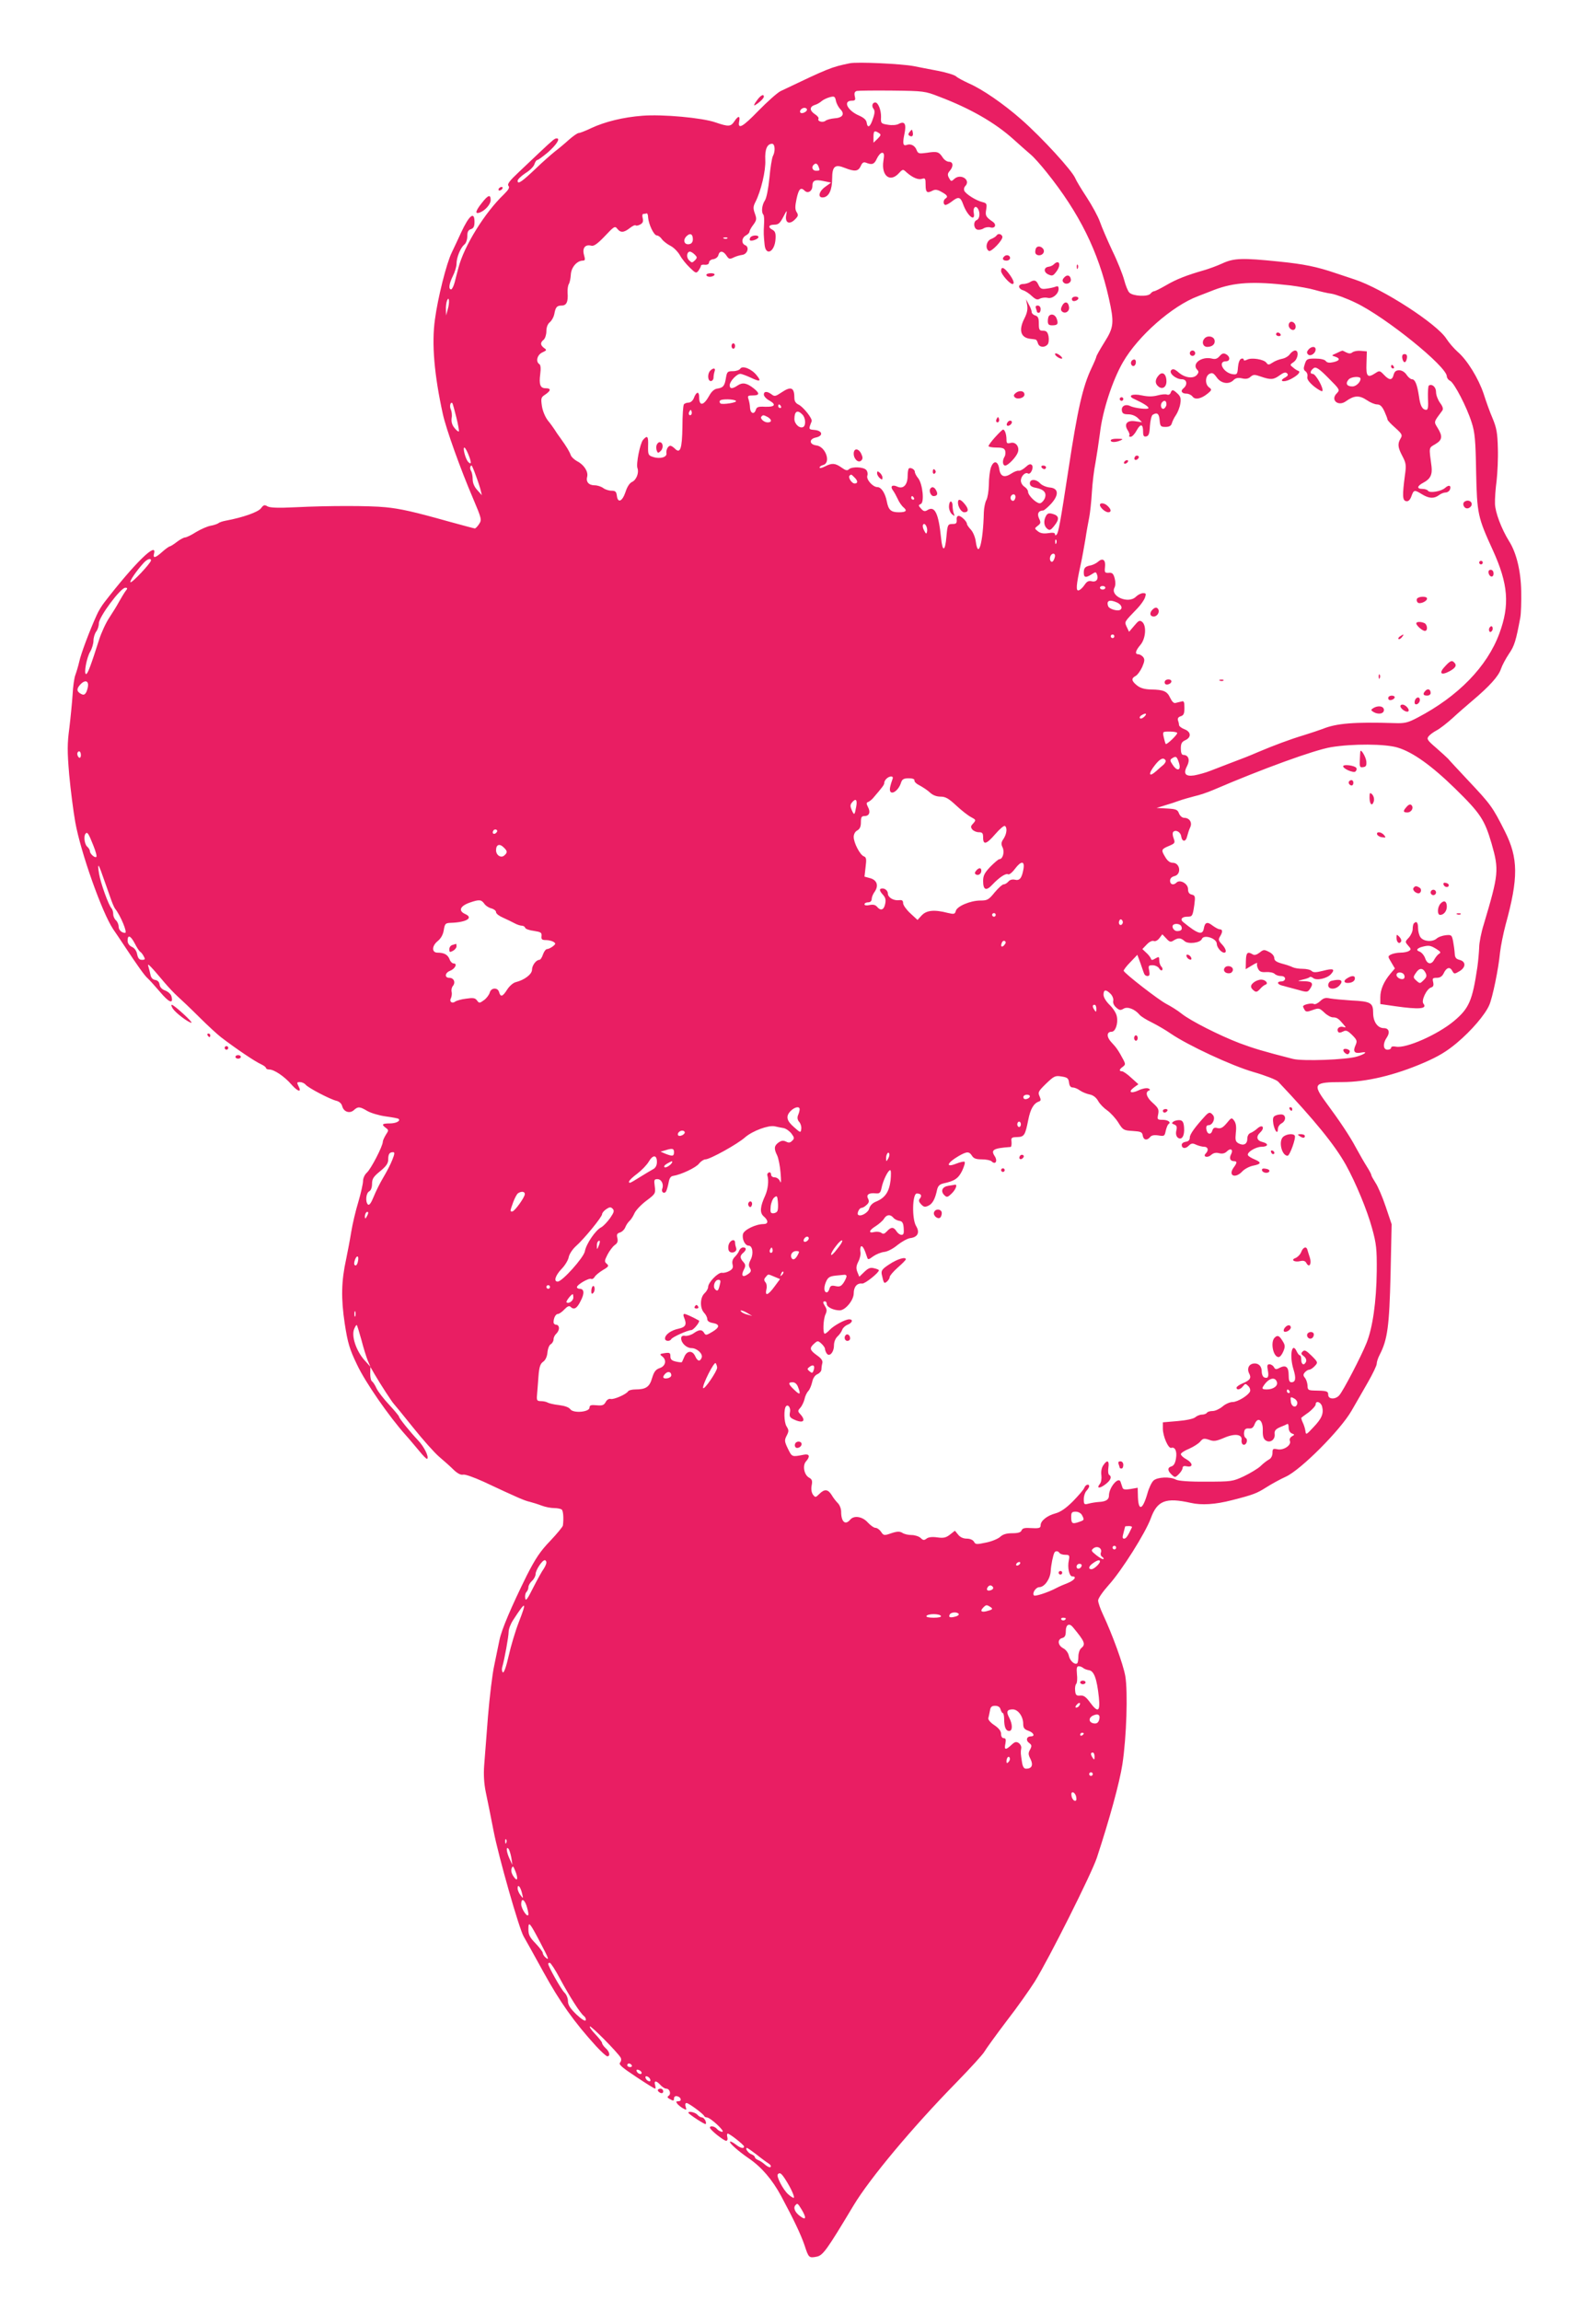 <?xml version="1.0" standalone="no"?>
<!DOCTYPE svg PUBLIC "-//W3C//DTD SVG 20010904//EN"
 "http://www.w3.org/TR/2001/REC-SVG-20010904/DTD/svg10.dtd">
<svg version="1.0" xmlns="http://www.w3.org/2000/svg"
 width="888pt" height="1280pt" viewBox="0 0 888 1280"
 preserveAspectRatio="xMidYMid meet">
<g transform="translate(0,1280) scale(0.1,-0.1)"
fill="#e91e63" stroke="none">
<path d="M4728 12448 c-102 -21 -115 -26 -385 -155 -18 -9 -73 -58 -124 -110
-88 -91 -116 -106 -106 -57 6 31 -6 31 -27 -1 -20 -30 -32 -31 -105 -6 -74 26
-296 46 -407 37 -106 -8 -208 -33 -285 -69 -31 -15 -62 -27 -69 -27 -7 0 -31
-17 -54 -37 -23 -21 -59 -51 -80 -67 -21 -17 -68 -58 -104 -93 -78 -74 -102
-91 -102 -69 0 8 20 27 44 43 25 15 47 38 50 51 4 12 11 22 16 22 5 0 30 19
57 41 49 43 72 79 51 79 -12 0 -17 -4 -99 -81 -25 -24 -76 -72 -113 -107 -50
-47 -65 -66 -57 -76 8 -9 1 -21 -25 -47 -107 -102 -222 -288 -253 -408 -6 -23
-16 -59 -21 -81 -6 -22 -15 -40 -20 -40 -16 0 -11 33 10 75 11 22 20 52 20 67
0 36 22 89 43 107 10 7 17 28 17 47 0 24 5 34 20 39 15 5 20 15 20 41 0 61
-30 36 -75 -61 -15 -33 -38 -82 -51 -109 -30 -61 -78 -253 -94 -373 -19 -135
-4 -308 44 -527 18 -82 98 -306 168 -469 48 -113 49 -119 34 -142 -9 -14 -20
-25 -24 -25 -4 0 -70 18 -147 39 -192 54 -268 71 -350 79 -89 9 -319 9 -499 0
-99 -5 -144 -3 -158 5 -16 10 -22 8 -36 -11 -16 -21 -100 -51 -197 -69 -16 -3
-35 -9 -40 -14 -6 -4 -25 -11 -43 -14 -18 -3 -54 -19 -81 -35 -26 -17 -54 -30
-61 -30 -7 0 -28 -11 -46 -25 -18 -14 -36 -25 -40 -25 -3 0 -22 -13 -41 -30
-39 -35 -53 -38 -46 -10 19 71 -108 -53 -277 -272 -14 -18 -33 -49 -42 -70
-40 -88 -88 -216 -97 -259 -6 -26 -16 -59 -22 -75 -6 -16 -13 -65 -15 -108 -3
-44 -11 -127 -18 -185 -12 -90 -12 -129 -1 -261 8 -85 23 -204 34 -265 30
-167 149 -503 211 -595 10 -14 38 -56 64 -95 70 -106 112 -165 128 -178 8 -7
38 -40 68 -75 51 -61 76 -70 64 -25 -3 12 -19 26 -34 32 -18 6 -30 18 -32 33
-2 15 -11 24 -24 26 -14 2 -24 12 -27 30 -3 15 -9 36 -12 47 -7 21 12 2 90
-91 22 -26 55 -61 74 -78 19 -17 74 -69 121 -116 47 -47 101 -96 119 -110 85
-65 190 -136 224 -151 15 -7 27 -16 27 -21 0 -4 8 -8 18 -8 27 0 84 -38 123
-83 37 -42 60 -47 39 -8 -9 18 -8 21 8 21 11 0 25 -6 32 -14 14 -18 135 -81
171 -90 17 -4 29 -15 33 -30 8 -32 42 -43 65 -22 23 21 33 20 75 -5 19 -11 65
-25 102 -30 37 -5 70 -11 72 -14 12 -11 -14 -25 -49 -25 -43 0 -48 -6 -22 -25
16 -12 16 -14 0 -38 -9 -15 -17 -32 -17 -39 0 -24 -66 -152 -89 -172 -12 -11
-21 -31 -21 -46 0 -15 -12 -68 -26 -116 -15 -49 -33 -125 -40 -169 -7 -44 -20
-111 -28 -150 -27 -123 -29 -218 -8 -358 17 -110 27 -143 69 -230 45 -96 177
-287 272 -393 20 -22 53 -62 75 -88 21 -26 40 -45 43 -42 11 11 -18 69 -52
104 -45 48 -105 122 -105 131 0 3 -24 33 -54 65 -30 32 -62 73 -71 92 -8 18
-20 36 -25 39 -6 3 -10 23 -10 43 l1 37 23 -40 c35 -60 100 -159 107 -165 3
-3 51 -61 106 -130 55 -69 121 -143 147 -165 26 -22 62 -54 80 -72 22 -21 40
-30 53 -27 10 3 60 -15 113 -39 192 -90 229 -106 257 -112 15 -4 45 -13 66
-21 20 -8 52 -14 70 -14 17 0 37 -4 42 -8 9 -6 12 -49 7 -89 -1 -7 -33 -46
-71 -86 -55 -57 -82 -98 -130 -192 -87 -176 -140 -301 -152 -359 -6 -28 -19
-91 -29 -141 -11 -49 -26 -178 -35 -285 -8 -107 -18 -229 -21 -271 -4 -51 -1
-101 9 -150 9 -41 28 -137 43 -214 27 -141 143 -548 168 -589 7 -11 56 -100
109 -196 93 -169 171 -279 294 -414 29 -31 56 -56 62 -56 18 0 13 26 -9 45
-11 10 -20 23 -20 29 0 5 -17 27 -37 48 -20 21 -34 40 -31 44 6 6 155 -145
171 -173 5 -8 4 -20 -3 -28 -9 -10 9 -26 89 -79 54 -36 102 -66 106 -66 3 0 3
9 0 20 -8 26 7 26 30 0 10 -11 24 -20 32 -20 19 0 29 -30 13 -40 -9 -6 -7 -11
9 -19 17 -10 21 -9 21 4 0 10 7 15 17 13 22 -4 29 -28 8 -28 -15 0 -15 -3 -5
-16 8 -8 22 -20 33 -25 16 -9 18 -8 12 10 -4 13 -2 21 5 21 12 0 93 -60 98
-72 2 -5 9 -8 15 -8 20 -1 104 -79 86 -80 -9 0 -22 7 -29 15 -13 16 -40 21
-40 8 0 -12 77 -73 90 -73 7 0 10 8 7 20 -3 11 -2 20 2 20 11 0 91 -63 91 -72
0 -14 -21 -9 -47 12 -15 11 -28 18 -31 15 -7 -6 45 -52 103 -92 71 -48 132
-119 181 -210 73 -136 109 -213 130 -273 23 -71 25 -73 67 -65 36 7 56 35 206
285 90 150 329 436 571 683 80 82 151 160 158 174 8 14 62 89 121 167 60 77
130 177 158 221 79 127 317 602 346 690 70 213 127 420 142 520 23 151 31 403
16 491 -12 66 -71 229 -125 344 -14 30 -26 64 -26 76 0 12 26 49 58 85 72 79
206 292 235 372 36 99 83 117 222 86 61 -14 137 -9 230 15 118 30 138 38 190
71 28 18 77 45 110 60 84 39 302 258 364 365 24 41 65 113 92 160 27 47 49 93
49 103 0 10 7 32 16 49 44 85 54 158 61 447 l6 280 -33 98 c-18 54 -44 114
-57 133 -12 19 -23 38 -23 43 0 4 -11 25 -25 47 -14 22 -41 69 -60 104 -35 66
-90 148 -169 255 -74 101 -66 111 92 111 134 0 293 38 455 108 81 35 127 63
183 110 81 68 157 157 180 210 18 40 52 204 60 292 4 36 18 106 31 155 72 261
71 371 -4 520 -69 137 -78 149 -206 285 -54 58 -104 111 -110 119 -7 7 -37 35
-67 61 -49 42 -53 49 -41 64 8 10 28 24 45 33 17 9 56 39 87 67 30 28 82 73
115 101 90 76 142 133 155 173 7 21 27 58 45 85 30 43 39 73 63 202 4 22 6 87
5 145 -2 114 -27 216 -68 280 -42 68 -77 160 -78 208 -1 26 3 83 9 127 5 44 9
126 7 182 -2 83 -7 112 -29 165 -15 34 -37 96 -50 137 -28 84 -91 188 -145
234 -20 18 -48 50 -62 72 -52 83 -355 279 -510 330 -29 10 -78 26 -108 36
-103 35 -175 50 -315 64 -203 21 -250 19 -313 -10 -30 -14 -77 -31 -105 -39
-94 -27 -151 -49 -209 -83 -31 -18 -61 -33 -66 -33 -5 0 -15 -6 -21 -14 -15
-18 -97 -14 -117 6 -8 7 -21 39 -29 70 -8 30 -37 104 -66 163 -28 60 -59 132
-69 161 -10 29 -44 91 -74 137 -31 47 -59 94 -63 105 -17 42 -183 224 -300
327 -99 87 -216 168 -292 201 -30 14 -63 31 -71 39 -9 8 -54 22 -101 31 -46 9
-106 20 -134 26 -67 13 -315 25 -357 16z m498 -186 c174 -66 311 -145 414
-238 36 -33 79 -70 95 -84 17 -14 56 -58 88 -98 183 -228 288 -441 346 -699
31 -138 29 -163 -24 -247 -25 -40 -45 -76 -45 -80 0 -4 -12 -33 -27 -64 -49
-104 -77 -227 -128 -562 -45 -295 -56 -355 -66 -364 -6 -6 -9 -6 -9 2 0 8 -12
10 -37 6 -27 -4 -44 -1 -58 10 -20 16 -20 16 -1 31 17 13 18 18 7 41 -12 27
-3 43 23 44 5 0 24 16 43 36 46 50 44 88 -7 92 -19 2 -43 12 -53 23 -23 25
-57 25 -57 0 0 -13 10 -21 34 -25 46 -9 62 -29 48 -61 -7 -14 -19 -25 -27 -25
-20 0 -65 44 -65 64 0 9 -9 21 -20 28 -11 7 -20 22 -20 34 0 24 24 49 39 40
15 -10 35 34 22 47 -8 8 -18 4 -35 -12 -13 -12 -30 -21 -37 -20 -8 2 -26 -5
-41 -15 -39 -26 -62 -18 -68 24 -7 47 -32 51 -47 8 -6 -18 -11 -61 -11 -95 -1
-35 -7 -73 -14 -85 -7 -13 -13 -43 -14 -68 -4 -170 -31 -265 -45 -162 -3 23
-15 52 -27 65 -12 13 -22 27 -22 32 0 14 -32 45 -46 45 -8 0 -13 -9 -11 -22 1
-18 -3 -23 -20 -23 -30 0 -31 -3 -37 -69 -7 -85 -22 -90 -30 -9 -14 138 -35
181 -76 155 -14 -9 -22 -7 -35 8 -16 17 -16 20 -2 26 21 8 11 110 -14 143 -11
13 -19 29 -19 36 0 14 -25 27 -34 18 -3 -4 -6 -22 -6 -41 0 -49 -24 -74 -56
-60 -29 14 -43 3 -26 -20 7 -9 19 -31 27 -48 7 -17 21 -36 29 -44 26 -21 19
-30 -23 -30 -44 0 -58 13 -67 61 -9 46 -31 79 -52 79 -26 0 -64 43 -56 64 3 9
1 23 -6 31 -15 18 -81 20 -97 4 -9 -9 -19 -6 -41 10 -36 25 -53 26 -92 6 -17
-9 -30 -11 -30 -6 0 5 9 11 20 14 45 12 14 103 -38 109 -40 5 -42 36 -2 44 42
9 37 38 -8 42 -34 3 -34 3 -16 48 6 14 -46 80 -73 93 -15 7 -23 19 -23 35 0
61 -18 69 -73 32 -31 -21 -38 -23 -54 -10 -24 18 -43 18 -43 -1 0 -9 13 -24
30 -33 41 -23 32 -37 -23 -35 -38 2 -47 -1 -52 -18 -9 -27 -30 -19 -32 12 0
13 -4 34 -8 47 -7 20 -4 22 24 22 38 0 39 12 5 39 -38 30 -62 35 -89 17 -31
-21 -45 -20 -45 1 0 21 39 63 59 63 8 0 34 -10 58 -21 52 -25 61 -21 33 13
-27 35 -79 56 -91 37 -5 -8 -23 -14 -41 -14 -30 0 -33 -3 -39 -38 -7 -44 -15
-54 -48 -59 -16 -2 -32 -16 -44 -38 -32 -58 -57 -62 -57 -9 0 34 -16 31 -30
-7 -6 -14 -18 -24 -29 -24 -11 0 -23 -5 -26 -10 -4 -6 -8 -62 -8 -125 -2 -123
-12 -151 -42 -121 -9 9 -20 16 -25 16 -13 0 -25 -23 -22 -42 4 -22 -37 -33
-75 -20 -26 8 -28 13 -27 61 2 55 -4 61 -28 34 -17 -20 -40 -136 -31 -158 9
-25 -6 -65 -30 -76 -14 -6 -28 -28 -37 -57 -18 -53 -43 -63 -48 -19 -3 22 -8
27 -30 27 -15 0 -36 7 -46 15 -11 8 -32 15 -47 15 -33 0 -50 19 -42 48 7 28
-18 67 -56 86 -16 9 -31 23 -35 33 -8 22 -23 47 -56 93 -14 19 -30 42 -35 51
-6 9 -22 32 -37 50 -15 20 -29 53 -33 81 -6 42 -5 48 19 63 32 22 33 35 2 35
-30 0 -38 20 -30 80 4 30 2 50 -5 54 -22 14 -12 52 16 65 26 12 26 14 10 25
-21 16 -22 30 -2 46 8 7 15 28 15 47 0 22 7 41 20 51 11 10 21 29 24 44 7 39
14 48 41 48 27 0 37 21 33 72 -1 19 2 40 7 48 5 8 10 32 11 52 2 40 33 77 66
78 14 0 15 5 7 33 -10 37 7 59 41 50 14 -4 35 11 75 53 51 54 56 58 69 42 18
-24 37 -23 70 3 15 12 30 19 33 15 3 -3 14 -1 25 5 15 8 18 17 14 35 -4 14 -2
24 4 24 5 0 13 1 18 3 4 1 8 -9 8 -23 3 -38 32 -100 49 -100 7 0 20 -9 28 -21
8 -11 30 -28 48 -37 18 -9 41 -33 52 -52 10 -19 35 -50 55 -69 33 -32 36 -33
49 -16 7 11 13 22 13 27 0 4 10 7 22 5 14 -1 23 4 23 13 0 8 11 17 24 18 13 2
26 12 28 23 7 26 27 24 45 -3 13 -20 18 -21 39 -11 13 7 35 13 49 15 29 4 41
44 16 54 -22 9 -20 41 4 54 11 6 20 15 20 21 0 5 9 23 21 38 19 26 20 33 9 63
-10 28 -10 39 3 64 31 61 58 174 55 233 -3 60 10 91 38 91 16 0 19 -42 4 -69
-5 -10 -14 -64 -19 -120 -6 -61 -16 -112 -25 -126 -17 -25 -21 -66 -9 -79 4
-3 6 -28 4 -54 -3 -51 -2 -59 3 -112 6 -68 57 -42 61 31 2 30 -2 42 -16 50
-28 14 -23 29 9 29 23 0 32 8 50 43 21 40 22 41 16 9 -7 -42 18 -54 49 -23 18
18 20 24 10 40 -10 15 -10 32 -1 75 12 55 23 67 45 45 18 -18 43 -2 43 26 0
32 15 38 65 27 l39 -8 -32 -23 c-38 -27 -44 -64 -10 -59 30 4 48 42 48 104 0
69 16 82 70 60 56 -22 75 -20 89 10 8 19 16 24 29 19 34 -14 47 -9 61 23 8 17
21 32 29 32 11 0 13 -10 7 -46 -12 -81 36 -121 85 -69 23 25 24 25 44 6 33
-29 65 -43 86 -36 18 6 20 2 20 -34 0 -42 8 -48 40 -31 14 7 27 5 49 -8 33
-18 37 -27 21 -37 -13 -8 -13 -35 1 -35 6 0 22 9 36 20 36 28 47 25 62 -17 23
-64 69 -101 59 -48 -6 29 10 45 23 24 14 -22 10 -56 -6 -63 -20 -7 -19 -45 1
-53 9 -3 25 -1 36 6 11 7 28 9 38 6 26 -8 37 15 14 31 -39 27 -43 34 -37 68 5
32 3 36 -22 42 -36 9 -92 45 -100 63 -3 8 -1 19 5 25 34 34 -24 73 -60 41 -17
-16 -19 -15 -30 5 -9 17 -8 25 4 39 22 25 20 51 -4 51 -11 0 -27 11 -35 24
-21 32 -31 35 -88 26 -44 -6 -49 -5 -57 15 -9 25 -33 37 -54 29 -22 -8 -25 7
-14 60 12 56 2 74 -31 57 -12 -7 -37 -9 -61 -5 -38 6 -40 8 -38 43 1 38 -16
81 -32 81 -16 0 -22 -20 -10 -35 8 -10 8 -24 -3 -55 -15 -47 -30 -56 -35 -22
-2 15 -16 27 -40 38 -67 28 -95 84 -41 84 17 0 20 4 15 24 -4 18 -1 26 11 30
10 2 99 3 198 2 175 -2 182 -3 261 -34z m-552 -68 c28 -27 16 -49 -29 -52 -22
-2 -45 -8 -52 -14 -15 -12 -47 -3 -39 11 3 5 -5 16 -19 25 -31 20 -32 42 -2
52 12 3 29 13 38 21 9 8 30 18 45 22 26 7 30 5 35 -20 3 -15 14 -35 23 -45z
m-184 -4 c0 -12 -28 -25 -36 -17 -9 9 6 27 22 27 8 0 14 -5 14 -10z m400 -130
c13 -8 12 -13 -7 -32 l-23 -22 0 32 c0 34 5 38 30 22z m-336 -186 c9 -23 8
-24 -14 -24 -19 0 -27 20 -13 33 11 11 20 8 27 -9z m-699 -405 c0 -15 -7 -25
-19 -27 -27 -6 -38 19 -19 41 21 23 38 17 38 -14z m192 5 c-3 -3 -12 -4 -19
-1 -8 3 -5 6 6 6 11 1 17 -2 13 -5z m-182 -90 c15 -15 15 -18 1 -33 -15 -14
-17 -14 -32 1 -17 16 -13 48 5 48 5 0 17 -7 26 -16z m3315 -172 c47 -6 108
-17 135 -25 28 -8 69 -18 93 -21 24 -4 85 -26 136 -51 165 -79 506 -354 506
-409 0 -8 8 -20 19 -25 23 -13 92 -145 119 -231 18 -55 22 -98 25 -275 5 -235
9 -252 93 -436 86 -189 95 -305 36 -464 -68 -184 -229 -349 -454 -467 -55 -29
-72 -33 -128 -31 -225 7 -324 -1 -400 -32 -19 -7 -66 -23 -105 -35 -77 -23
-170 -58 -255 -94 -51 -22 -76 -32 -177 -70 -21 -8 -60 -23 -88 -34 -27 -11
-69 -22 -91 -26 -50 -7 -62 10 -38 55 16 32 6 59 -22 59 -9 0 -14 12 -14 35 0
28 5 38 25 47 35 16 32 47 -5 61 -16 6 -30 17 -30 23 0 7 -3 19 -6 27 -3 10 2
18 15 22 17 5 21 15 21 47 0 34 -3 40 -17 35 -10 -2 -25 -6 -33 -8 -9 -3 -20
9 -29 28 -17 37 -36 46 -106 47 -35 1 -59 7 -78 22 -32 25 -34 40 -9 53 10 5
27 28 37 50 14 33 15 43 5 56 -7 8 -19 15 -26 15 -21 0 -17 19 11 52 30 35 35
107 10 128 -14 11 -20 8 -44 -21 l-29 -34 -13 27 c-13 30 -17 24 60 104 17 18
35 43 41 58 8 23 7 26 -10 26 -11 0 -29 -9 -40 -20 -42 -42 -145 3 -119 51 6
12 6 32 1 51 -7 27 -14 33 -33 31 -22 -1 -24 2 -21 32 5 39 -12 53 -37 31 -10
-9 -28 -18 -40 -21 -33 -6 -41 -14 -41 -41 0 -28 11 -30 44 -9 21 14 24 14 29
0 11 -26 -3 -45 -28 -39 -18 4 -27 0 -40 -19 -9 -14 -23 -28 -32 -31 -18 -7
-16 26 10 144 8 36 19 99 26 140 6 41 16 95 21 120 5 25 12 88 15 140 3 52 12
127 20 165 7 39 18 113 25 165 14 124 70 295 128 395 84 146 274 313 417 367
28 11 68 26 90 35 113 43 218 49 425 25z m-4689 -134 l-9 -33 -1 32 c-1 17 2
40 6 50 12 30 16 -9 4 -49z m1604 -509 c6 -9 -73 -21 -86 -14 -5 4 -7 11 -3
16 6 11 83 9 89 -2z m-1556 -91 c10 -40 16 -75 14 -78 -3 -3 -14 6 -25 20 -13
16 -18 34 -15 55 3 16 0 38 -5 48 -8 16 -2 44 9 34 2 -3 12 -38 22 -79z m1806
62 c3 -5 1 -10 -4 -10 -6 0 -11 5 -11 10 0 6 2 10 4 10 3 0 8 -4 11 -10z
m-499 -47 c-10 -10 -19 5 -10 18 6 11 8 11 12 0 2 -7 1 -15 -2 -18z m618 1
c18 -17 21 -59 6 -69 -19 -12 -50 15 -50 44 0 43 17 53 44 25z m-193 -14 c24
-14 25 -30 0 -30 -21 0 -45 23 -34 33 8 9 11 9 34 -3z m-1666 -206 c19 -46 19
-63 0 -44 -15 16 -32 80 -21 80 3 0 13 -16 21 -36z m43 -121 c12 -32 24 -69
27 -83 l6 -25 -25 28 c-17 18 -26 40 -26 60 0 18 -4 39 -9 47 -8 12 -6 30 3
30 2 0 13 -26 24 -57z m2106 -9 c20 -19 20 -34 1 -34 -16 0 -38 34 -28 44 9 8
9 8 27 -10z m896 -108 c0 -8 -4 -17 -9 -21 -12 -7 -24 12 -16 25 9 15 25 12
25 -4z m-565 -6 c3 -5 1 -10 -4 -10 -6 0 -11 5 -11 10 0 6 2 10 4 10 3 0 8 -4
11 -10z m73 -188 c-3 -14 -6 -14 -16 6 -7 12 -10 27 -6 33 9 15 27 -16 22 -39z
m719 -64 c-3 -8 -6 -5 -6 6 -1 11 2 17 5 13 3 -3 4 -12 1 -19z m-7 -70 c0 -7
-4 -19 -9 -27 -11 -17 -25 3 -17 24 7 18 26 20 26 3z m-5030 -26 c0 -14 -107
-128 -114 -121 -6 6 33 63 73 107 20 22 41 29 41 14z m5310 -152 c0 -5 -7 -10
-15 -10 -8 0 -15 5 -15 10 0 6 7 10 15 10 8 0 15 -4 15 -10z m-5454 -22 c-9
-13 -24 -39 -35 -58 -10 -19 -34 -58 -52 -85 -19 -28 -45 -84 -58 -125 -45
-141 -63 -190 -72 -190 -14 0 3 92 23 125 10 17 18 44 18 61 0 16 7 39 15 50
8 10 15 31 15 46 0 36 121 198 147 198 14 0 14 -3 -1 -22z m5519 -60 c24 -11
33 -32 17 -41 -14 -9 -61 5 -66 20 -12 31 7 40 49 21z m-15 -188 c0 -5 -4 -10
-10 -10 -5 0 -10 5 -10 10 0 6 5 10 10 10 6 0 10 -4 10 -10z m-5710 -271 c0
-11 -5 -29 -10 -40 -9 -15 -15 -17 -30 -9 -24 13 -25 28 -3 52 22 24 43 23 43
-3z m5877 -176 c-9 -9 -20 -13 -24 -9 -4 4 -1 11 7 16 25 16 35 11 17 -7z
m183 -91 c0 -11 -59 -67 -64 -61 -2 2 -7 19 -11 37 -7 32 -7 32 34 32 23 0 41
-4 41 -8z m1226 -81 c84 -25 189 -100 320 -228 141 -138 164 -173 203 -306 42
-147 40 -169 -43 -448 -15 -47 -26 -105 -26 -130 -1 -24 -5 -73 -10 -109 -28
-188 -46 -230 -131 -301 -90 -75 -266 -153 -322 -142 -16 3 -27 1 -27 -6 0 -6
-9 -11 -20 -11 -25 0 -27 35 -4 68 19 28 12 52 -16 52 -35 0 -60 35 -60 85 0
56 -13 64 -122 69 -46 3 -98 8 -116 11 -27 6 -38 3 -57 -15 -13 -12 -28 -19
-34 -16 -12 8 -61 -3 -61 -13 0 -3 4 -12 9 -20 7 -11 15 -11 45 0 34 12 37 11
64 -14 15 -15 37 -27 48 -27 22 0 32 -7 57 -37 18 -21 18 -21 -1 -16 -21 5
-37 -11 -27 -27 4 -7 13 -6 27 1 17 9 25 6 51 -19 28 -28 29 -34 19 -57 -16
-35 -6 -48 31 -41 40 8 24 -8 -23 -22 -58 -18 -302 -27 -357 -13 -164 42 -217
58 -295 87 -115 44 -274 125 -323 164 -22 18 -61 42 -86 55 -44 23 -231 168
-237 184 -1 4 15 26 37 48 l39 41 17 -46 c9 -26 18 -53 21 -59 2 -7 10 -13 18
-13 12 0 14 7 10 30 -6 27 -4 30 19 30 14 0 30 -8 36 -17 5 -10 13 -14 17 -10
4 4 2 13 -4 19 -7 7 -12 22 -12 35 0 21 -2 22 -21 11 -18 -11 -23 -11 -26 0
-3 7 -14 22 -26 32 l-21 20 24 25 c14 15 30 23 39 20 9 -4 22 3 32 16 l16 21
22 -23 c18 -20 25 -22 41 -11 26 16 40 15 61 -4 20 -18 87 -10 96 12 10 27 83
4 83 -27 0 -19 25 -49 41 -49 16 0 10 23 -13 47 -19 20 -20 27 -10 43 16 26
15 40 -2 40 -7 0 -25 10 -40 21 -29 23 -42 18 -48 -16 -7 -40 -33 -32 -116 36
-17 14 -6 29 23 29 29 0 31 3 40 66 6 46 5 52 -14 57 -15 3 -21 13 -21 31 0
30 -45 55 -64 36 -17 -17 -36 -11 -36 10 0 13 9 22 25 26 40 10 31 74 -10 74
-16 0 -30 11 -43 34 -23 38 -21 42 25 61 30 13 32 16 23 41 -6 15 -7 31 -2 36
14 14 41 -1 44 -25 5 -32 26 -32 33 0 4 15 11 38 17 50 13 27 -4 53 -33 53
-11 0 -23 10 -29 24 -8 22 -16 25 -67 28 l-58 3 45 14 c25 7 61 19 80 26 19 7
58 18 85 25 28 6 75 22 105 35 272 117 561 222 655 238 121 20 301 19 371 -2z
m-7326 -42 c0 -11 -4 -17 -10 -14 -5 3 -10 13 -10 21 0 8 5 14 10 14 6 0 10
-9 10 -21z m6108 -38 c17 -47 -7 -57 -34 -15 -15 22 -15 27 -3 35 22 14 26 11
37 -20z m-73 9 c3 -5 -2 -16 -12 -25 -10 -8 -28 -24 -40 -35 -43 -38 -46 -15
-5 36 27 34 46 42 57 24z m-1520 -107 c-4 -10 -10 -30 -13 -45 -8 -51 46 -25
62 30 6 17 15 22 42 22 21 0 33 -4 32 -12 -2 -7 12 -20 31 -29 18 -10 44 -27
56 -39 15 -14 36 -22 58 -22 28 0 45 -10 88 -50 29 -27 66 -56 82 -64 28 -15
28 -16 12 -35 -15 -15 -15 -21 -5 -34 7 -8 23 -15 36 -15 20 0 24 -5 24 -30 0
-43 19 -37 68 20 24 28 48 48 53 45 14 -9 11 -43 -7 -71 -14 -20 -15 -30 -5
-50 11 -26 0 -64 -19 -64 -5 0 -27 -19 -50 -42 -32 -34 -40 -49 -40 -79 0 -51
17 -58 52 -20 38 40 74 64 87 57 5 -4 22 9 37 29 36 48 57 47 48 -2 -9 -49
-21 -64 -48 -57 -14 3 -28 -1 -35 -10 -8 -9 -19 -16 -27 -16 -7 0 -29 -20 -50
-45 -33 -41 -41 -45 -79 -45 -56 0 -131 -32 -137 -58 -5 -18 -10 -19 -44 -11
-77 20 -120 15 -147 -15 l-22 -24 -39 36 c-22 20 -40 45 -41 56 0 16 -6 20
-22 18 -31 -4 -63 15 -63 37 0 20 -25 35 -42 25 -5 -4 0 -16 12 -29 17 -18 20
-30 15 -54 -7 -34 -25 -40 -45 -16 -9 11 -22 14 -42 10 -17 -4 -28 -2 -28 4 0
6 9 11 20 11 12 0 20 7 20 18 0 10 7 28 16 40 24 34 14 65 -23 76 l-33 9 6 53
c6 45 4 55 -10 60 -21 8 -56 75 -56 108 0 15 8 30 20 36 14 8 20 21 20 45 0
29 4 35 20 35 27 0 35 22 19 51 -9 18 -9 24 1 27 7 3 19 12 27 21 54 63 63 75
63 85 0 16 21 36 38 36 10 0 12 -6 7 -17z m-201 -150 c-9 -49 -11 -51 -25 -20
-9 21 -9 30 1 42 21 26 31 17 24 -22z m-2003 -146 c-13 -13 -26 -3 -16 12 3 6
11 8 17 5 6 -4 6 -10 -1 -17z m-2242 -70 c13 -32 21 -61 17 -64 -8 -8 -36 17
-36 32 0 7 -7 18 -15 25 -15 13 -21 61 -8 73 9 10 16 0 42 -66z m2285 -13 c20
-19 20 -28 1 -44 -18 -15 -45 2 -45 30 0 32 20 39 44 14z m-2233 -156 c11 -29
28 -80 40 -113 11 -33 24 -64 29 -70 30 -37 71 -135 56 -135 -19 0 -36 16 -36
35 0 12 -7 28 -15 35 -8 7 -15 22 -15 34 0 12 -4 26 -9 32 -17 17 -62 143 -70
194 -10 61 -4 58 20 -12z m2126 -159 c7 -9 24 -20 38 -23 14 -4 25 -13 25 -21
0 -8 17 -21 38 -30 20 -9 49 -23 64 -31 14 -8 33 -14 41 -14 9 0 17 -5 19 -12
2 -6 24 -14 49 -17 38 -6 44 -9 42 -29 -2 -18 2 -22 25 -22 15 0 34 -5 42 -10
13 -9 12 -12 -4 -25 -11 -8 -25 -15 -32 -15 -7 0 -17 -13 -23 -30 -5 -16 -14
-30 -20 -30 -18 0 -41 -31 -41 -55 0 -25 -42 -57 -90 -69 -14 -3 -35 -21 -48
-41 -25 -40 -37 -44 -45 -15 -7 28 -45 26 -52 -2 -4 -13 -18 -32 -32 -42 -25
-18 -27 -18 -39 -2 -10 14 -21 16 -61 10 -26 -3 -53 -11 -60 -16 -18 -14 -35
0 -24 19 4 9 6 24 4 34 -3 11 0 26 7 34 16 20 5 45 -20 45 -28 0 -25 28 4 39
28 11 43 41 20 41 -8 0 -19 11 -23 24 -10 25 -30 36 -67 36 -33 0 -32 38 2 65
17 14 29 35 33 60 6 37 9 40 41 41 86 3 126 28 78 49 -40 18 -28 45 27 64 53
18 63 17 82 -10z m2843 -59 c0 -5 -4 -10 -10 -10 -5 0 -10 5 -10 10 0 6 5 10
10 10 6 0 10 -4 10 -10z m705 -49 c-9 -16 -25 -3 -18 15 4 10 9 12 15 6 6 -6
7 -15 3 -21z m328 -15 c7 -17 -1 -26 -24 -26 -17 0 -32 23 -22 34 12 11 41 6
46 -8z m-5823 -95 c11 -22 24 -42 30 -46 5 -3 15 -15 20 -26 9 -16 7 -19 -10
-19 -15 0 -22 8 -27 31 -3 19 -15 35 -29 41 -15 7 -24 20 -24 35 0 35 17 28
40 -16z m4839 -7 c-14 -18 -24 -11 -15 11 3 9 11 13 16 10 8 -5 7 -11 -1 -21z
m590 -273 c11 -11 17 -28 15 -38 -3 -11 3 -27 16 -38 18 -16 24 -17 41 -7 22
14 63 -2 89 -33 8 -10 39 -29 70 -44 30 -15 78 -43 105 -62 94 -64 335 -177
459 -213 66 -19 127 -43 137 -53 204 -216 314 -351 377 -463 56 -101 119 -254
146 -353 24 -87 27 -115 26 -240 -2 -171 -23 -315 -57 -399 -29 -73 -129 -265
-151 -290 -21 -25 -62 -24 -62 2 0 21 -8 23 -80 24 -31 1 -35 4 -35 28 -1 14
-7 33 -14 42 -11 13 -11 19 -1 31 7 8 18 15 25 15 6 0 20 9 30 20 19 20 18 22
-18 58 -30 29 -39 34 -49 23 -11 -10 -9 -15 6 -26 11 -8 16 -21 13 -30 -10
-24 -27 -18 -27 10 0 14 -3 25 -8 25 -4 0 -12 10 -17 21 -27 59 -42 -24 -18
-100 15 -49 12 -71 -12 -71 -11 0 -15 11 -15 40 0 46 -16 58 -51 40 -18 -10
-24 -9 -31 4 -5 9 -16 16 -25 16 -12 0 -14 -7 -9 -33 7 -37 1 -48 -20 -40 -8
3 -14 18 -14 34 0 31 -22 49 -51 42 -23 -6 -31 -30 -19 -54 14 -25 5 -38 -36
-55 -19 -8 -34 -19 -34 -24 0 -16 22 -11 36 8 12 15 14 16 29 1 9 -8 13 -22
10 -30 -9 -22 -69 -59 -97 -59 -15 0 -40 -11 -56 -25 -17 -14 -41 -25 -55 -25
-14 0 -29 -4 -32 -10 -3 -5 -16 -10 -27 -10 -12 0 -29 -7 -38 -15 -9 -8 -49
-17 -98 -21 l-82 -7 0 -35 c0 -43 31 -113 47 -107 21 7 33 -20 26 -59 -4 -26
-12 -40 -25 -44 -23 -6 -23 -24 1 -46 18 -17 20 -17 40 3 12 12 21 27 21 35 0
9 8 12 25 8 35 -6 32 19 -5 40 -17 9 -30 22 -30 28 0 6 21 20 46 30 25 11 53
29 62 40 15 18 21 19 49 10 26 -10 39 -8 82 10 61 27 104 21 99 -12 -2 -12 3
-23 9 -25 17 -6 29 27 14 37 -7 4 -11 18 -9 31 2 18 9 23 26 22 16 -2 25 4 32
22 18 47 48 25 46 -34 -1 -31 4 -47 17 -55 24 -16 53 5 49 36 -2 18 5 27 30
38 18 7 36 15 41 18 4 2 7 -7 7 -21 0 -14 7 -28 18 -32 16 -6 16 -7 0 -16 -10
-6 -15 -16 -11 -26 9 -23 -35 -53 -69 -46 -25 5 -28 3 -28 -20 0 -16 -8 -31
-20 -37 -11 -6 -32 -22 -47 -37 -15 -14 -57 -39 -92 -56 -62 -29 -69 -30 -210
-30 -93 -1 -154 4 -168 11 -32 18 -103 15 -125 -5 -10 -9 -26 -42 -34 -72 -28
-97 -52 -100 -53 -7 l-1 39 -40 -7 c-31 -5 -42 -3 -45 9 -3 8 -7 22 -10 30
-10 34 -65 -29 -65 -76 0 -22 -17 -33 -55 -35 -16 -1 -42 -5 -57 -9 -26 -7
-28 -5 -28 25 0 17 7 38 15 46 8 9 15 20 15 25 0 16 -20 10 -27 -8 -3 -10 -32
-43 -63 -75 -39 -39 -69 -60 -99 -68 -45 -12 -81 -41 -81 -65 0 -17 -8 -19
-62 -16 -27 2 -40 -2 -44 -13 -4 -11 -19 -16 -52 -16 -32 0 -52 -6 -67 -20
-12 -11 -48 -26 -79 -32 -52 -11 -59 -11 -67 5 -6 10 -22 17 -40 17 -20 0 -37
8 -48 22 l-18 22 -28 -22 c-22 -17 -35 -20 -71 -15 -29 4 -49 1 -59 -7 -13
-10 -19 -10 -33 4 -10 9 -33 16 -50 16 -18 0 -41 5 -51 12 -15 9 -29 9 -62 -2
-40 -14 -43 -13 -57 8 -8 12 -22 22 -31 22 -9 0 -28 14 -43 30 -29 33 -77 41
-98 15 -27 -32 -50 -12 -50 45 0 16 -8 37 -18 47 -10 10 -26 30 -35 46 -21 33
-40 34 -69 5 -20 -20 -22 -20 -35 -3 -8 12 -11 31 -7 51 5 26 2 34 -14 43 -28
15 -38 67 -18 90 25 28 20 44 -11 38 -67 -13 -66 -14 -89 33 -20 41 -20 48 -7
73 13 25 12 31 -1 52 -14 22 -16 99 -2 112 12 12 27 -11 21 -35 -4 -22 0 -29
22 -39 51 -24 70 -9 36 29 -15 16 -15 20 0 36 8 9 19 31 23 47 3 17 13 38 22
47 8 9 17 32 21 50 4 20 15 37 29 43 12 5 22 17 22 25 0 8 2 24 5 35 4 14 -4
27 -30 45 -40 29 -43 40 -15 65 19 17 21 17 40 0 11 -10 20 -23 20 -29 0 -6 4
-17 9 -25 15 -23 41 5 41 44 0 19 8 39 20 50 11 10 22 26 26 37 3 10 17 23 30
28 27 11 32 30 9 30 -23 0 -87 -35 -109 -59 -11 -12 -23 -21 -27 -21 -12 0 -9
81 4 108 8 17 8 28 -1 42 -15 24 -15 30 -2 30 6 0 10 -7 10 -15 0 -17 38 -35
72 -35 31 0 78 56 78 95 0 36 19 58 47 54 15 -2 93 60 93 74 0 3 -12 8 -26 11
-21 6 -33 1 -55 -20 l-28 -27 -11 27 c-8 21 -6 34 6 58 9 17 14 41 11 55 -2
13 0 26 4 29 8 5 19 -15 33 -59 5 -17 8 -16 35 4 16 11 43 22 60 24 17 1 49
17 74 38 24 19 56 37 72 39 41 5 54 31 32 67 -24 40 -21 181 4 181 23 0 30
-11 18 -27 -9 -10 -8 -18 6 -33 14 -15 21 -17 40 -8 23 10 38 37 49 90 5 20
14 29 34 34 63 13 84 28 105 70 11 24 18 46 14 50 -3 4 -24 -1 -47 -10 -61
-24 -52 4 13 42 47 27 59 27 75 2 9 -15 23 -20 55 -20 24 0 48 -5 54 -11 21
-21 35 1 18 28 -24 36 -9 45 88 52 4 1 6 13 5 28 -3 24 0 26 31 27 40 1 45 10
62 95 12 61 30 93 60 103 11 4 11 10 3 29 -10 22 -7 28 36 70 45 43 51 46 87
40 32 -5 38 -10 41 -34 2 -18 9 -27 20 -27 10 0 28 -7 41 -17 13 -9 38 -19 54
-22 20 -4 36 -17 47 -36 9 -17 32 -40 51 -53 18 -13 46 -43 61 -67 26 -42 30
-44 80 -47 46 -3 53 -6 56 -25 4 -26 24 -30 41 -9 8 10 23 13 47 9 32 -5 34
-4 40 26 4 17 11 34 15 37 17 10 -2 24 -33 24 -29 0 -30 2 -24 31 5 26 1 35
-29 62 -36 31 -45 62 -22 70 8 3 7 7 -5 12 -9 3 -33 -1 -53 -11 -43 -20 -60
-10 -26 16 l25 18 -40 36 c-21 20 -45 36 -51 36 -18 0 -16 11 4 25 15 11 15
16 5 36 -28 53 -41 72 -67 99 -29 30 -29 60 0 60 21 0 37 45 29 85 -3 18 -21
46 -40 64 -20 20 -34 42 -34 57 0 29 13 31 39 5z m-79 -83 c0 -19 -2 -20 -10
-8 -13 19 -13 30 0 30 6 0 10 -10 10 -22z m-370 -487 c0 -12 -28 -22 -34 -12
-3 5 -3 11 1 15 9 9 33 7 33 -3z m-1281 -73 c0 -7 -4 -22 -9 -33 -5 -13 -3
-26 7 -37 8 -9 13 -27 11 -39 -3 -22 -4 -22 -40 10 -43 37 -47 62 -18 91 22
22 50 27 49 8z m1231 -83 c0 -8 -4 -15 -10 -15 -5 0 -10 7 -10 15 0 8 5 15 10
15 6 0 10 -7 10 -15z m-1320 -21 c14 -3 33 -17 44 -31 16 -22 17 -27 3 -40
-11 -11 -19 -12 -34 -4 -15 7 -25 6 -41 -5 -25 -18 -27 -34 -8 -72 7 -15 16
-58 19 -97 4 -47 3 -63 -3 -47 -5 12 -18 22 -30 22 -12 0 -20 7 -20 16 0 9 -6
14 -12 11 -7 -2 -11 -11 -8 -18 8 -27 3 -75 -12 -109 -29 -63 -32 -97 -9 -117
27 -23 27 -43 -1 -43 -43 0 -108 -32 -114 -55 -7 -28 11 -65 31 -65 22 0 29
-44 12 -77 -11 -21 -13 -34 -5 -47 9 -15 7 -22 -8 -33 -33 -24 -44 -11 -23 28
8 16 7 25 -5 38 -20 22 -20 35 -1 51 19 16 19 30 0 30 -9 0 -18 -8 -22 -17 -3
-10 -15 -26 -25 -36 -12 -12 -16 -26 -12 -42 4 -18 0 -26 -18 -36 -12 -7 -31
-12 -41 -10 -22 3 -77 -54 -77 -79 0 -9 -9 -25 -20 -35 -25 -23 -27 -81 -3
-108 10 -10 18 -26 18 -35 0 -11 11 -19 29 -22 42 -7 42 -24 0 -49 -33 -20
-38 -21 -46 -7 -12 21 -28 20 -58 -1 -14 -10 -35 -16 -47 -15 -16 3 -23 -2
-23 -14 0 -26 30 -54 57 -54 31 0 65 -32 57 -53 -9 -24 -23 -21 -36 8 -15 33
-45 32 -60 -2 -7 -16 -13 -30 -14 -31 -2 -2 -16 -1 -33 3 -23 5 -31 12 -31 29
0 20 -4 22 -32 18 -27 -4 -29 -6 -15 -17 28 -20 21 -55 -12 -66 -23 -8 -32
-20 -43 -56 -14 -49 -34 -63 -93 -63 -19 0 -37 -5 -40 -10 -10 -17 -79 -47
-97 -43 -10 3 -22 -5 -28 -17 -10 -18 -19 -21 -51 -18 -31 3 -39 0 -39 -13 0
-25 -90 -33 -107 -9 -8 11 -31 19 -63 23 -28 3 -56 10 -63 14 -6 4 -23 8 -37
8 -22 0 -25 4 -22 35 2 19 5 65 8 103 4 52 10 70 26 81 13 9 22 29 24 52 2 21
10 42 19 46 8 5 15 17 15 27 0 10 7 24 15 31 8 7 15 21 15 31 0 11 -7 19 -15
19 -8 0 -15 6 -15 14 0 24 12 46 24 46 7 0 23 11 36 25 16 17 27 22 34 15 19
-19 36 -10 56 31 23 43 21 69 -5 69 -8 0 -15 4 -15 9 0 14 68 53 79 46 5 -3
14 2 19 10 4 9 25 26 46 39 33 19 35 24 22 35 -14 12 -13 17 4 51 11 21 29 45
40 53 16 11 19 21 15 39 -5 20 -2 26 14 31 11 3 25 16 30 29 5 13 16 29 24 36
8 7 20 26 27 42 7 16 36 47 65 69 52 39 53 41 48 81 -5 36 -3 40 15 40 22 0
36 -28 27 -53 -8 -19 11 -32 21 -15 4 7 10 28 14 48 4 24 11 36 25 38 45 7
127 46 144 68 10 13 27 24 36 24 25 0 179 85 221 123 42 36 129 68 164 61 14
-3 36 -8 50 -10z m-550 -24 c0 -12 -28 -25 -36 -17 -9 9 6 27 22 27 8 0 14 -5
14 -10z m-60 -110 c0 -23 -8 -24 -47 -9 l-28 12 25 7 c41 13 50 11 50 -10z
m-1567 -42 c-9 -24 -32 -68 -50 -98 -18 -30 -42 -78 -54 -108 -14 -35 -25 -50
-32 -43 -15 15 -11 63 7 73 10 5 16 22 16 42 0 28 8 40 45 70 34 28 45 44 45
65 0 31 7 41 27 41 10 0 9 -9 -4 -42z m2758 5 c-10 -17 -10 -16 -11 3 0 23 13
41 18 25 2 -6 -1 -18 -7 -28z m-1286 -18 c0 -17 -7 -32 -20 -39 -11 -6 -43
-25 -72 -43 -28 -18 -54 -33 -57 -33 -17 0 -1 20 39 50 25 19 54 49 65 68 23
39 45 38 45 -3z m85 1 c0 -12 -33 -35 -42 -30 -6 4 -1 12 13 20 27 15 29 16
29 10z m1215 -103 c-8 -64 -30 -97 -81 -118 -20 -8 -34 -23 -38 -39 -6 -23
-48 -47 -62 -34 -7 8 7 38 19 38 6 0 19 7 28 16 14 12 16 21 9 35 -12 22 4 34
42 30 22 -2 27 2 33 31 8 40 36 98 48 98 5 0 5 -26 2 -57z m-2035 -76 c0 -18
-57 -97 -70 -97 -13 0 -13 0 5 51 9 24 21 47 28 51 19 12 37 9 37 -5z m1406
-93 c-3 -8 -14 -14 -24 -14 -15 0 -17 6 -14 38 2 20 11 43 20 50 15 12 17 9
20 -24 2 -20 1 -42 -2 -50z m-931 -40 c-15 -21 -37 -45 -50 -52 -32 -16 -84
-93 -91 -134 -7 -35 -126 -168 -151 -168 -24 0 -13 34 21 70 19 19 37 49 40
65 3 17 20 43 38 60 48 42 148 165 148 180 0 7 10 19 23 28 18 12 25 13 35 3
11 -11 9 -20 -13 -52z m-1354 9 c-8 -15 -10 -15 -11 -2 0 17 10 32 18 25 2 -3
-1 -13 -7 -23z m2929 -7 c6 -8 21 -16 33 -18 17 -2 23 -11 25 -40 2 -29 0 -38
-12 -38 -9 0 -21 9 -28 20 -16 25 -30 25 -53 0 -14 -15 -21 -17 -31 -9 -8 6
-25 8 -39 5 -35 -9 -31 9 8 33 17 11 38 29 45 40 14 24 35 27 52 7z m-470
-115 c0 -12 -20 -25 -27 -18 -7 7 6 27 18 27 5 0 9 -4 9 -9z m-1169 -42 c-9
-22 -10 -22 -10 -3 -1 11 2 24 6 27 12 12 14 0 4 -24z m1350 14 c-6 -10 -22
-31 -36 -48 -32 -37 -26 -7 8 35 24 32 43 40 28 13z m-385 -50 c-10 -10 -19 5
-10 18 6 11 8 11 12 0 2 -7 1 -15 -2 -18z m144 -12 c-13 -26 -27 -34 -35 -21
-11 18 3 40 25 40 17 0 19 -3 10 -19z m-2448 -36 c-2 -14 -8 -25 -13 -25 -10
0 -11 12 -3 34 10 25 22 19 16 -9z m2359 -78 c-10 -9 -11 -8 -5 6 3 10 9 15
12 12 3 -3 0 -11 -7 -18z m-42 -10 l31 -13 -31 -42 c-35 -48 -54 -55 -45 -16
4 15 2 32 -5 40 -9 11 -9 18 1 29 15 18 11 18 49 2z m401 3 c0 -6 -7 -22 -16
-36 -14 -20 -22 -24 -45 -19 -22 5 -29 2 -34 -14 -3 -12 -10 -21 -15 -21 -15
0 -18 26 -5 57 11 26 20 32 52 36 21 2 44 4 51 5 6 1 12 -3 12 -8z m-705 -47
c-8 -35 -13 -39 -26 -26 -15 15 -2 53 18 53 12 0 14 -6 8 -27z m-945 -13 c0
-5 -4 -10 -10 -10 -5 0 -10 5 -10 10 0 6 5 10 10 10 6 0 10 -4 10 -10z m130
-59 c0 -18 -27 -37 -38 -26 -5 4 26 45 35 45 1 0 3 -9 3 -19z m-1213 -103 c-3
-7 -5 -2 -5 12 0 14 2 19 5 13 2 -7 2 -19 0 -25z m2183 16 l25 -15 -25 7 c-14
3 -29 10 -34 15 -16 14 6 10 34 -7z m-2149 -149 c11 -43 27 -94 35 -114 l15
-35 -35 39 c-45 52 -71 131 -56 170 6 15 13 26 15 23 3 -3 14 -40 26 -83z
m1979 -154 c0 -20 -73 -127 -78 -113 -5 17 62 150 70 138 4 -6 8 -17 8 -25z
m536 -17 c-5 -14 -9 -14 -22 -3 -14 12 -14 14 2 26 21 15 30 3 20 -23z m-791
-25 c0 -8 -10 -15 -22 -17 -25 -4 -30 7 -11 26 15 15 33 10 33 -9z m3369 -36
c9 -22 -18 -43 -57 -43 -20 0 -26 4 -21 13 27 47 66 62 78 30z m-2664 -29 c17
-43 11 -47 -20 -17 -35 33 -37 43 -10 43 13 0 24 -10 30 -26z m2735 -24 c3 -5
1 -10 -4 -10 -6 0 -11 5 -11 10 0 6 2 10 4 10 3 0 8 -4 11 -10z m43 -68 c-5
-28 -33 -20 -36 11 -3 26 -2 28 18 17 12 -6 20 -19 18 -28z m138 -17 c10 -39
-2 -67 -48 -115 -41 -44 -42 -44 -45 -20 -2 14 -9 35 -15 47 -6 13 -9 24 -7
26 2 2 21 16 42 31 20 16 37 35 37 42 0 24 29 15 36 -11z m-1336 -604 c14 -27
14 -28 -19 -39 -35 -12 -41 -8 -41 30 0 23 4 28 25 28 14 0 29 -8 35 -19z
m278 -68 c-24 -51 -33 -63 -44 -63 -9 0 -10 8 -3 32 5 18 9 34 9 35 0 2 9 3
21 3 11 0 19 -3 17 -7z m-173 -141 c-3 -9 0 -19 7 -23 7 -4 10 -10 7 -13 -2
-3 -20 7 -38 21 -31 25 -32 27 -16 40 22 15 49 -1 40 -25z m85 28 c0 -5 -4
-10 -10 -10 -5 0 -10 5 -10 10 0 6 5 10 10 10 6 0 10 -4 10 -10z m-315 -30 c3
-5 18 -10 32 -10 23 0 25 -3 20 -30 -9 -40 2 -90 19 -90 27 0 13 -21 -23 -36
-21 -8 -51 -21 -68 -30 -41 -22 -116 -47 -122 -40 -12 12 10 46 30 46 29 1 60
45 63 89 2 35 13 89 21 104 6 10 21 9 28 -3z m-2855 -53 c0 -7 -7 -23 -15 -35
-9 -12 -35 -59 -58 -104 -33 -66 -42 -78 -45 -59 -2 13 1 28 7 34 6 6 11 18
11 27 0 9 9 25 20 35 11 10 20 27 20 38 0 21 36 77 51 77 5 0 9 -6 9 -13z
m3080 6 c0 -12 -33 -43 -47 -43 -20 0 -16 17 9 34 24 17 38 20 38 9z m-445
-13 c-3 -5 -11 -10 -16 -10 -6 0 -7 5 -4 10 3 6 11 10 16 10 6 0 7 -4 4 -10z
m343 -12 c-6 -18 -28 -21 -28 -4 0 9 7 16 16 16 9 0 14 -5 12 -12z m-493 -118
c3 -6 -1 -13 -10 -16 -19 -8 -30 0 -20 15 8 14 22 14 30 1z m-2639 -196 c-19
-49 -44 -133 -56 -187 -13 -58 -26 -95 -32 -91 -5 3 -7 16 -4 28 13 44 36 172
36 198 0 15 11 44 25 65 71 110 78 107 31 -13z m2624 86 c17 -11 13 -15 -22
-24 -30 -7 -36 2 -16 22 14 14 18 15 38 2z m-176 -39 c3 -5 -6 -12 -20 -15
-29 -8 -39 -3 -29 13 8 13 42 14 49 2z m-99 -11 c4 -6 -12 -10 -40 -10 -28 0
-44 4 -40 10 3 6 21 10 40 10 19 0 37 -4 40 -10z m695 -14 c0 -11 -19 -15 -25
-6 -3 5 1 10 9 10 9 0 16 -2 16 -4z m39 -48 c68 -82 73 -96 46 -118 -8 -7 -15
-27 -15 -45 0 -17 -3 -35 -6 -38 -13 -12 -41 13 -47 41 -3 16 -16 34 -31 42
-31 16 -34 50 -6 57 15 4 20 14 20 39 0 36 19 46 39 22z m57 -227 c5 -5 20
-11 33 -13 28 -4 44 -47 55 -151 8 -81 -5 -88 -50 -27 -22 30 -35 39 -54 37
-21 -2 -26 3 -28 27 -2 16 1 33 6 38 5 5 7 29 4 54 -3 34 -1 44 10 44 8 0 18
-4 24 -9z m-21 -210 c-3 -6 -11 -11 -17 -11 -6 0 -6 6 2 15 14 17 26 13 15 -4z
m-438 -21 c3 -11 9 -20 12 -20 4 0 8 -15 8 -33 0 -45 9 -67 28 -67 19 0 20 36
0 74 -18 34 -12 46 20 46 30 0 58 -40 58 -80 0 -23 6 -31 29 -39 29 -10 39
-31 14 -31 -24 0 -30 -22 -11 -36 16 -12 17 -17 6 -38 -11 -19 -10 -28 3 -53
16 -33 7 -53 -25 -53 -12 0 -19 11 -23 38 -7 46 -8 52 -4 76 2 10 -5 23 -14
29 -14 9 -22 7 -41 -11 -32 -30 -41 -28 -33 8 4 22 2 30 -9 30 -9 0 -15 9 -15
23 0 16 -12 32 -37 49 -22 14 -36 31 -34 39 2 8 6 26 9 42 3 21 10 27 29 27
16 0 27 -7 30 -20z m548 -60 c-5 -14 -13 -20 -28 -18 -30 4 -33 31 -5 44 29
13 42 3 33 -26z m-85 -74 c0 -3 -4 -8 -10 -11 -5 -3 -10 -1 -10 4 0 6 5 11 10
11 6 0 10 -2 10 -4z m60 -128 c0 -19 -2 -20 -10 -8 -13 19 -13 30 0 30 6 0 10
-10 10 -22z m-479 -31 c-8 -8 -11 -7 -11 4 0 20 13 34 18 19 3 -7 -1 -17 -7
-23z m469 -67 c0 -5 -4 -10 -10 -10 -5 0 -10 5 -10 10 0 6 5 10 10 10 6 0 10
-4 10 -10z m-92 -129 c3 -16 -1 -22 -10 -19 -7 3 -15 15 -16 27 -3 16 1 22 10
19 7 -3 15 -15 16 -27z m-3171 -253 c-3 -8 -6 -5 -6 6 -1 11 2 17 5 13 3 -3 4
-12 1 -19z m28 -83 l6 -40 -16 34 c-17 37 -21 71 -6 56 5 -6 12 -28 16 -50z
m32 -118 c-2 -7 -11 0 -20 14 -11 16 -15 33 -10 45 6 16 9 13 20 -15 8 -18 12
-38 10 -44z m28 -82 c7 -29 7 -29 -8 -10 -9 11 -17 29 -17 40 0 27 17 7 25
-30z m24 -66 c6 -18 11 -39 11 -48 -1 -27 -40 28 -40 55 0 34 16 30 29 -7z
m75 -202 c50 -95 54 -106 31 -87 -8 7 -15 18 -15 25 0 6 -18 30 -40 53 -32 33
-40 48 -40 78 0 48 6 41 64 -69z m111 -204 c54 -100 113 -193 134 -209 8 -6
12 -16 10 -23 -3 -8 -23 5 -52 32 -35 34 -47 53 -47 75 0 16 -9 37 -20 47 -17
16 -90 145 -90 160 0 3 4 5 9 5 5 0 31 -39 56 -87z m400 -483 c3 -5 -1 -10 -9
-10 -9 0 -16 5 -16 10 0 6 4 10 9 10 6 0 13 -4 16 -10z m55 -42 c0 -13 -23 -5
-28 10 -2 7 2 10 12 6 9 -3 16 -11 16 -16z m48 -37 c3 -8 -1 -12 -9 -9 -7 2
-15 10 -17 17 -3 8 1 12 9 9 7 -2 15 -10 17 -17z m592 -418 c26 -21 56 -43 66
-49 11 -7 16 -15 11 -20 -4 -4 -17 2 -30 13 -12 11 -30 23 -39 26 -10 4 -18
11 -18 16 0 5 -9 12 -19 16 -17 5 -38 35 -25 35 4 0 28 -17 54 -37z m161 -140
c29 -45 51 -94 46 -100 -3 -2 -17 6 -31 19 -28 24 -69 102 -58 112 11 12 20 5
43 -31z m89 -165 c29 -49 25 -63 -10 -36 -28 21 -38 47 -23 61 10 11 12 9 33
-25z"/>
<path d="M5062 12067 c-9 -11 -10 -17 -2 -22 15 -9 23 -1 18 21 -3 15 -4 16
-16 1z"/>
<path d="M5545 11490 c-4 -6 -18 -15 -31 -20 -26 -10 -34 -53 -12 -66 13 -8
81 63 75 80 -5 15 -24 19 -32 6z"/>
<path d="M4175 11479 c-4 -6 -5 -13 -2 -16 8 -7 47 7 47 18 0 13 -37 11 -45
-2z"/>
<path d="M5767 11423 c-4 -3 -7 -15 -7 -25 0 -23 38 -25 47 -2 8 21 -24 43
-40 27z"/>
<path d="M5587 11373 c-13 -12 -7 -23 13 -23 11 0 20 7 20 15 0 15 -21 21 -33
8z"/>
<path d="M5863 11329 c-6 -6 -19 -12 -29 -13 -28 -4 -28 -31 -1 -43 22 -10 27
-8 46 18 27 37 14 68 -16 38z"/>
<path d="M5991 11314 c0 -11 3 -14 6 -6 3 7 2 16 -1 19 -3 4 -6 -2 -5 -13z"/>
<path d="M5570 11292 c0 -17 48 -72 63 -72 14 0 6 24 -19 57 -28 37 -44 42
-44 15z"/>
<path d="M3930 11270 c0 -5 9 -10 19 -10 11 0 23 5 26 10 4 6 -5 10 -19 10
-14 0 -26 -4 -26 -10z"/>
<path d="M5920 11255 c-10 -11 -10 -19 -2 -27 15 -15 44 -2 40 19 -4 23 -22
27 -38 8z"/>
<path d="M5730 11230 c-8 -5 -25 -10 -37 -10 -13 0 -23 -6 -23 -14 0 -8 10
-18 23 -21 12 -4 34 -18 48 -32 22 -20 31 -23 46 -14 11 5 30 7 42 4 26 -7 61
21 61 50 0 14 -4 17 -17 12 -10 -4 -33 -9 -51 -11 -27 -4 -34 0 -44 21 -12 27
-24 30 -48 15z"/>
<path d="M5967 11144 c-4 -4 -4 -10 -1 -15 6 -10 34 0 34 12 0 10 -24 12 -33
3z"/>
<path d="M5715 11103 c4 -22 0 -44 -14 -72 -35 -67 -23 -110 32 -116 12 -1 25
-3 29 -4 4 0 10 -10 13 -21 7 -23 37 -26 54 -6 6 7 8 27 5 45 -5 24 -12 31
-30 31 -21 0 -24 5 -24 39 0 31 -4 41 -20 46 -11 3 -20 12 -20 20 0 7 -7 26
-16 41 l-15 29 6 -32z"/>
<path d="M5910 11100 c-8 -15 -9 -25 -2 -32 17 -17 44 -1 40 24 -4 30 -24 34
-38 8z"/>
<path d="M5764 11084 c3 -9 6 -18 6 -20 0 -2 5 -4 10 -4 6 0 10 9 10 20 0 12
-7 20 -16 20 -11 0 -14 -5 -10 -16z"/>
<path d="M5837 11043 c-4 -3 -7 -17 -7 -30 0 -18 6 -23 24 -23 31 0 36 8 25
38 -8 21 -29 29 -42 15z"/>
<path d="M4070 10875 c0 -8 5 -15 10 -15 6 0 10 7 10 15 0 8 -4 15 -10 15 -5
0 -10 -7 -10 -15z"/>
<path d="M5870 10830 c0 -5 9 -14 20 -20 11 -6 20 -7 20 -3 0 5 -9 14 -20 21
-11 7 -20 8 -20 2z"/>
<path d="M3952 10738 c-17 -17 -15 -58 3 -58 8 0 15 9 15 19 0 11 3 26 6 35 7
19 -7 21 -24 4z"/>
<path d="M5653 10615 c-13 -10 -15 -17 -7 -25 15 -15 54 -4 54 15 0 20 -26 25
-47 10z"/>
<path d="M5546 10471 c-4 -7 -5 -15 -2 -18 9 -9 19 4 14 18 -4 11 -6 11 -12 0z"/>
<path d="M5605 10449 c-4 -6 -5 -13 -2 -16 7 -7 27 6 27 18 0 12 -17 12 -25
-2z"/>
<path d="M5537 10368 c-20 -22 -37 -45 -37 -50 0 -4 20 -8 44 -8 34 0 45 -4
49 -19 2 -10 1 -25 -4 -32 -13 -21 -11 -49 4 -49 16 0 61 47 70 73 11 30 -11
60 -39 53 -20 -5 -24 -3 -24 18 0 29 -9 56 -19 56 -4 0 -23 -19 -44 -42z"/>
<path d="M3654 10325 c-4 -8 -3 -23 0 -32 6 -15 8 -15 23 -1 16 17 12 48 -7
48 -6 0 -13 -7 -16 -15z"/>
<path d="M4750 10276 c0 -30 26 -54 42 -38 9 9 9 18 0 37 -15 32 -42 33 -42 1z"/>
<path d="M5795 10200 c3 -5 10 -10 16 -10 5 0 9 5 9 10 0 6 -7 10 -16 10 -8 0
-12 -4 -9 -10z"/>
<path d="M5190 10174 c0 -8 5 -12 10 -9 6 4 8 11 5 16 -9 14 -15 11 -15 -7z"/>
<path d="M4880 10167 c0 -8 7 -20 15 -27 12 -10 15 -10 15 3 0 8 -7 20 -15 27
-12 10 -15 10 -15 -3z"/>
<path d="M5176 10081 c-9 -13 4 -41 18 -41 20 0 26 11 15 31 -10 20 -24 24
-33 10z"/>
<path d="M5330 10004 c0 -24 19 -54 35 -54 24 0 26 17 4 44 -23 29 -39 34 -39
10z"/>
<path d="M5280 9981 c0 -16 8 -35 17 -42 15 -12 16 -12 10 4 -4 10 -7 30 -7
43 0 13 -4 24 -10 24 -5 0 -10 -13 -10 -29z"/>
<path d="M5820 9930 c-15 -27 -12 -56 6 -71 14 -12 20 -9 40 16 30 37 27 56
-9 66 -21 6 -29 3 -37 -11z"/>
<path d="M7170 10991 c0 -21 26 -36 36 -20 9 15 -3 39 -21 39 -8 0 -15 -9 -15
-19z"/>
<path d="M7100 10940 c0 -5 7 -10 16 -10 8 0 12 5 9 10 -3 6 -10 10 -16 10 -5
0 -9 -4 -9 -10z"/>
<path d="M6701 10916 c-17 -20 -7 -46 16 -46 28 0 45 16 41 36 -4 24 -41 30
-57 10z"/>
<path d="M7280 10855 c-10 -12 -10 -19 -2 -27 13 -13 42 6 42 28 0 19 -24 18
-40 -1z"/>
<path d="M6620 10835 c0 -8 7 -15 15 -15 8 0 15 7 15 15 0 8 -7 15 -15 15 -8
0 -15 -7 -15 -15z"/>
<path d="M7177 10830 c-8 -12 -27 -23 -43 -26 -16 -3 -40 -12 -53 -21 -21 -14
-26 -14 -35 -1 -14 19 -83 30 -107 17 -13 -6 -19 -6 -19 0 0 6 -7 8 -14 5 -9
-3 -16 -23 -18 -47 -3 -38 -5 -42 -28 -39 -52 6 -88 72 -39 72 24 0 25 26 1
39 -14 8 -23 5 -36 -10 -13 -15 -24 -19 -43 -14 -58 14 -115 -29 -81 -63 8 -8
8 -15 -2 -27 -19 -23 -65 -18 -100 11 -24 21 -34 24 -43 15 -16 -16 25 -51 59
-51 28 0 33 -30 9 -50 -19 -15 -10 -30 17 -30 11 0 26 -7 33 -16 14 -20 49
-13 85 17 23 19 23 22 7 34 -23 17 -22 62 2 75 16 8 23 5 41 -20 24 -34 68
-41 94 -14 11 11 25 14 47 9 21 -5 36 -2 47 9 16 13 22 13 57 1 55 -19 71 -18
105 7 22 16 33 19 41 11 8 -8 5 -14 -10 -23 -39 -20 -11 -30 29 -10 41 21 60
42 43 47 -6 2 -19 10 -29 19 -18 14 -18 15 4 30 25 18 30 64 8 64 -8 0 -21 -9
-29 -20z"/>
<path d="M7436 10835 c-28 -12 -29 -13 -8 -19 31 -10 27 -23 -10 -31 -22 -5
-35 -3 -42 7 -7 8 -29 13 -58 13 -44 0 -49 -2 -58 -30 -8 -24 -8 -32 4 -41 8
-6 13 -19 10 -30 -3 -13 8 -29 36 -53 23 -18 44 -30 47 -27 11 11 -36 96 -53
96 -18 0 -14 19 7 33 11 7 31 -6 80 -56 64 -64 65 -66 47 -85 -38 -37 8 -76
51 -44 45 32 73 34 114 7 20 -14 46 -25 59 -25 17 0 28 -11 41 -39 9 -20 17
-41 17 -45 0 -5 19 -25 43 -46 38 -34 41 -41 30 -59 -18 -30 -16 -50 10 -99
20 -38 22 -50 14 -105 -15 -114 -14 -141 6 -145 13 -3 22 6 30 27 13 37 17 37
59 11 39 -24 67 -25 94 -5 10 8 27 15 37 15 10 0 20 7 24 15 9 24 -5 30 -26
11 -22 -20 -87 -31 -96 -16 -3 5 -17 10 -31 10 -33 0 -30 16 6 35 38 20 50 44
45 89 -15 112 -16 103 21 125 39 23 42 43 13 90 -22 36 -23 31 26 97 6 9 3 22
-13 43 -12 17 -22 43 -22 60 0 28 -22 47 -40 36 -4 -3 -6 -34 -5 -70 3 -48 0
-65 -9 -65 -22 0 -34 22 -41 75 -10 67 -22 95 -39 95 -7 0 -21 11 -30 25 -10
15 -26 25 -41 25 -18 0 -26 -7 -31 -25 -8 -32 -24 -32 -54 0 -22 23 -25 24
-46 10 -45 -30 -54 -21 -51 53 l2 67 -33 3 c-18 2 -39 -2 -47 -8 -10 -8 -19
-8 -34 -1 -11 6 -21 11 -23 10 -2 0 -16 -6 -32 -14z m134 -142 c0 -19 -25 -43
-45 -43 -32 0 -41 17 -21 39 14 16 66 19 66 4z"/>
<path d="M7802 10808 c2 -13 8 -23 13 -23 6 0 11 10 13 23 2 15 -2 22 -13 22
-11 0 -15 -7 -13 -22z"/>
<path d="M6295 10790 c-8 -13 4 -32 16 -25 12 8 12 35 0 35 -6 0 -13 -4 -16
-10z"/>
<path d="M7740 10760 c0 -5 5 -10 11 -10 5 0 7 5 4 10 -3 6 -8 10 -11 10 -2 0
-4 -4 -4 -10z"/>
<path d="M6447 10712 c-21 -23 -22 -46 -2 -62 22 -19 45 -4 45 28 0 41 -22 58
-43 34z"/>
<path d="M6513 10614 c-3 -8 -12 -13 -20 -9 -8 3 -32 1 -53 -5 -27 -7 -53 -7
-86 0 -54 12 -84 -2 -43 -20 48 -22 79 -41 79 -50 0 -10 -77 -1 -102 11 -25
13 -50 0 -46 -25 2 -16 10 -21 35 -21 20 0 41 -8 55 -22 l22 -22 -35 5 c-47 8
-67 -14 -45 -49 9 -13 13 -27 9 -30 -3 -4 0 -7 8 -7 8 0 23 16 33 35 22 40 36
37 36 -6 0 -24 4 -30 18 -27 13 3 18 15 20 58 2 30 9 58 15 62 25 16 36 7 39
-29 3 -35 6 -38 33 -38 21 0 31 6 35 20 3 11 13 32 23 46 10 15 21 43 24 63 5
29 1 41 -15 56 -26 24 -31 25 -39 4z m-23 -63 c0 -10 -7 -21 -15 -25 -15 -5
-22 24 -8 37 12 13 23 7 23 -12z"/>
<path d="M6230 10580 c0 -5 5 -10 10 -10 6 0 10 5 10 10 0 6 -4 10 -10 10 -5
0 -10 -4 -10 -10z"/>
<path d="M6180 10350 c0 -12 27 -12 55 0 16 7 13 9 -17 9 -21 1 -38 -3 -38 -9z"/>
<path d="M6315 10259 c-10 -15 3 -25 16 -12 7 7 7 13 1 17 -6 3 -14 1 -17 -5z"/>
<path d="M6255 10230 c-3 -5 -2 -10 4 -10 5 0 13 5 16 10 3 6 2 10 -4 10 -5 0
-13 -4 -16 -10z"/>
<path d="M8150 10010 c-18 -11 -4 -42 17 -38 10 2 19 10 21 19 4 19 -19 31
-38 19z"/>
<path d="M6120 9991 c0 -15 30 -41 46 -41 18 0 18 15 -2 34 -17 18 -44 21 -44
7z"/>
<path d="M8230 9670 c0 -5 5 -10 10 -10 6 0 10 5 10 10 0 6 -4 10 -10 10 -5 0
-10 -4 -10 -10z"/>
<path d="M8282 9613 c5 -25 28 -28 28 -4 0 12 -6 21 -16 21 -9 0 -14 -7 -12
-17z"/>
<path d="M7884 9469 c-3 -6 -2 -15 4 -21 11 -11 52 6 52 22 0 14 -47 13 -56
-1z"/>
<path d="M6412 9408 c-18 -18 -14 -38 7 -38 20 0 35 25 25 41 -7 12 -18 11
-32 -3z"/>
<path d="M7880 9332 c0 -12 34 -42 48 -42 18 0 14 37 -4 44 -22 9 -44 7 -44
-2z"/>
<path d="M8286 9305 c-3 -8 -1 -17 3 -20 5 -3 11 2 15 10 3 8 1 17 -3 20 -5 3
-11 -2 -15 -10z"/>
<path d="M7790 9260 c-8 -5 -12 -12 -9 -15 4 -3 12 1 19 10 14 17 11 19 -10 5z"/>
<path d="M8042 9095 c-39 -40 -26 -56 24 -29 36 20 42 35 21 52 -10 9 -21 3
-45 -23z"/>
<path d="M7671 9034 c0 -11 3 -14 6 -6 3 7 2 16 -1 19 -3 4 -6 -2 -5 -13z"/>
<path d="M6480 9004 c0 -9 7 -14 17 -12 25 5 28 28 4 28 -12 0 -21 -6 -21 -16z"/>
<path d="M6788 9013 c7 -3 16 -2 19 1 4 3 -2 6 -13 5 -11 0 -14 -3 -6 -6z"/>
<path d="M7932 8958 c-18 -18 -14 -28 8 -28 11 0 20 6 20 14 0 21 -15 27 -28
14z"/>
<path d="M7727 8924 c-4 -4 -4 -10 -1 -15 6 -10 34 0 34 12 0 10 -24 12 -33 3z"/>
<path d="M7873 8905 c-3 -9 -3 -18 0 -21 9 -9 27 6 27 22 0 19 -19 18 -27 -1z"/>
<path d="M7792 8868 c6 -16 36 -34 44 -25 9 9 -15 37 -33 37 -8 0 -13 -5 -11
-12z"/>
<path d="M7640 8860 c-13 -9 -13 -11 0 -20 27 -17 60 -12 60 10 0 22 -33 27
-60 10z"/>
<path d="M7569 8620 c-1 -3 -2 -24 -3 -48 -2 -38 0 -43 18 -40 17 2 20 9 18
33 -3 25 -30 70 -33 55z"/>
<path d="M7474 8539 c-8 -13 57 -42 68 -31 6 6 8 15 4 20 -7 12 -65 21 -72 11z"/>
<path d="M7507 8454 c-8 -8 1 -24 14 -24 5 0 9 7 9 15 0 15 -12 20 -23 9z"/>
<path d="M7620 8363 c0 -38 15 -52 24 -20 3 13 -1 28 -9 37 -13 13 -15 10 -15
-17z"/>
<path d="M7827 8312 c-22 -24 -21 -32 3 -32 23 0 38 26 23 41 -6 6 -16 3 -26
-9z"/>
<path d="M7662 8158 c3 -7 15 -15 28 -16 21 -3 22 -2 11 12 -16 19 -44 21 -39
4z"/>
<path d="M8032 7878 c5 -15 28 -18 29 -3 0 6 -7 12 -17 13 -10 3 -15 -1 -12
-10z"/>
<path d="M7864 7859 c-6 -10 11 -28 28 -29 15 0 20 23 7 31 -19 12 -26 11 -35
-2z"/>
<path d="M7960 7835 c0 -8 7 -15 15 -15 8 0 15 7 15 15 0 8 -7 15 -15 15 -8 0
-15 -7 -15 -15z"/>
<path d="M8016 7774 c-19 -19 -21 -64 -3 -64 20 0 37 21 37 46 0 30 -15 38
-34 18z"/>
<path d="M8108 7713 c7 -3 16 -2 19 1 4 3 -2 6 -13 5 -11 0 -14 -3 -6 -6z"/>
<path d="M7867 7663 c-4 -3 -7 -18 -7 -32 0 -13 -10 -35 -22 -48 -21 -22 -21
-23 -3 -44 16 -17 17 -22 5 -29 -8 -6 -30 -10 -48 -10 -18 0 -42 -5 -52 -10
-19 -10 -19 -11 1 -44 l20 -34 -24 -28 c-38 -45 -57 -90 -57 -132 l0 -38 83
-12 c133 -19 180 -15 157 14 -14 16 17 82 42 90 13 4 16 12 12 30 -5 21 -3 24
20 24 18 0 30 8 38 24 15 33 35 40 48 15 11 -19 12 -19 41 -2 36 22 36 54 -1
63 -19 5 -25 13 -26 35 -1 17 -5 47 -9 68 -7 35 -9 37 -41 34 -18 -2 -42 -10
-51 -19 -24 -20 -72 -16 -89 7 -8 10 -14 34 -14 52 0 31 -9 41 -23 26z m124
-142 c24 -15 28 -21 16 -27 -8 -5 -19 -19 -26 -31 -16 -32 -40 -29 -52 7 -6
16 -20 32 -31 36 -22 7 -14 19 17 27 36 9 44 7 76 -12z m-60 -132 c9 -18 7
-25 -10 -42 -20 -20 -21 -20 -40 -3 -19 17 -19 20 -4 42 19 30 39 31 54 3z
m-118 -14 c4 -8 2 -17 -3 -20 -13 -8 -40 6 -40 21 0 19 36 18 43 -1z"/>
<path d="M7770 7583 c0 -25 15 -38 25 -22 4 6 0 18 -9 27 -15 15 -16 15 -16
-5z"/>
<path d="M7008 7500 c-16 -12 -29 -16 -39 -9 -28 17 -36 9 -37 -37 l-1 -46 35
21 c19 12 32 17 29 11 -3 -5 -1 -19 5 -30 8 -16 19 -20 45 -18 19 1 40 -3 47
-10 7 -7 22 -12 35 -12 14 0 23 -6 23 -15 0 -8 -9 -15 -20 -15 -27 0 -25 -16
3 -23 12 -3 49 -13 82 -22 56 -16 60 -16 72 1 23 32 16 44 -29 45 -43 1 -43 1
-10 9 18 4 36 10 39 14 3 3 12 1 19 -5 19 -16 77 -3 99 21 26 29 13 34 -44 19
-40 -10 -54 -10 -63 -1 -7 7 -29 12 -50 12 -21 0 -46 4 -56 9 -9 5 -36 14 -59
20 -32 9 -43 17 -43 31 0 11 -12 26 -29 34 -27 14 -31 14 -53 -4z"/>
<path d="M6602 7479 c2 -7 10 -15 17 -17 8 -3 12 1 9 9 -2 7 -10 15 -17 17 -8
3 -12 -1 -9 -9z"/>
<path d="M6823 7423 c-7 -3 -13 -11 -13 -18 0 -15 19 -24 38 -18 6 3 12 11 12
18 0 15 -19 24 -37 18z"/>
<path d="M7498 7359 c-27 -15 -21 -31 9 -27 17 2 29 10 31 21 4 19 -14 22 -40
6z"/>
<path d="M6978 7336 c-22 -16 -23 -30 -3 -46 13 -11 19 -10 35 7 10 12 24 23
31 25 19 6 0 28 -24 28 -12 0 -30 -7 -39 -14z"/>
<path d="M7408 7343 c-10 -2 -18 -13 -18 -24 0 -25 41 -26 63 -1 25 28 6 38
-45 25z"/>
<path d="M7475 6961 c-6 -11 20 -33 28 -24 4 3 7 10 7 14 0 11 -29 19 -35 10z"/>
<path d="M5431 7956 c-8 -10 -9 -16 -1 -21 13 -8 30 3 30 21 0 18 -14 18 -29
0z"/>
<path d="M2518 7543 c-10 -2 -18 -13 -18 -24 0 -17 3 -18 20 -9 11 6 20 17 20
25 0 8 -1 14 -2 14 -2 -1 -11 -3 -20 -6z"/>
<path d="M6310 7025 c0 -8 5 -15 10 -15 6 0 10 7 10 15 0 8 -4 15 -10 15 -5 0
-10 -7 -10 -15z"/>
<path d="M7175 6630 c3 -5 8 -10 11 -10 2 0 4 5 4 10 0 6 -5 10 -11 10 -5 0
-7 -4 -4 -10z"/>
<path d="M6470 6620 c0 -5 4 -10 9 -10 6 0 13 5 16 10 3 6 -1 10 -9 10 -9 0
-16 -4 -16 -10z"/>
<path d="M6707 6593 c-57 -62 -87 -103 -87 -121 0 -14 -7 -22 -22 -24 -13 -2
-23 -9 -23 -17 0 -21 21 -24 39 -5 14 14 22 15 42 5 14 -6 34 -11 44 -11 22 0
26 -20 9 -37 -19 -19 10 -27 30 -8 13 11 27 14 45 9 17 -4 31 -1 42 10 21 21
37 11 24 -15 -12 -22 -6 -39 16 -39 18 0 17 -10 -1 -34 -35 -47 8 -66 48 -22
13 13 39 27 60 31 45 9 47 18 7 35 -17 7 -33 17 -36 22 -10 15 40 47 74 48 38
0 43 17 8 26 -34 8 -39 30 -15 53 29 27 14 49 -15 23 -11 -10 -29 -22 -38 -25
-11 -4 -18 -17 -18 -32 0 -30 -20 -41 -49 -26 -17 10 -19 18 -15 59 4 33 1 53
-9 67 -14 19 -16 18 -42 -14 -21 -25 -33 -31 -51 -27 -17 5 -24 1 -29 -15 -8
-25 -29 -20 -33 9 -2 15 2 22 12 22 23 0 40 38 25 56 -15 18 -22 18 -42 -3z"/>
<path d="M7092 6591 c-10 -6 -11 -19 -7 -45 8 -40 25 -59 25 -27 0 11 9 25 20
31 28 15 26 50 -2 50 -13 0 -29 -4 -36 -9z"/>
<path d="M6530 6561 c-12 -9 -12 -11 3 -17 14 -5 17 -13 12 -34 -4 -17 -1 -31
8 -39 22 -17 39 10 35 56 -2 29 -8 39 -23 41 -11 1 -27 -2 -35 -7z"/>
<path d="M7137 6473 c-24 -28 -4 -103 27 -103 12 0 48 99 40 112 -9 14 -50 9
-67 -9z"/>
<path d="M7230 6480 c19 -13 30 -13 30 0 0 6 -10 10 -22 10 -19 0 -20 -2 -8
-10z"/>
<path d="M7072 6391 c2 -7 7 -12 11 -12 12 1 9 15 -3 20 -7 2 -11 -2 -8 -8z"/>
<path d="M5675 6369 c-10 -15 3 -25 16 -12 7 7 7 13 1 17 -6 3 -14 1 -17 -5z"/>
<path d="M5570 6290 c0 -5 5 -10 10 -10 6 0 10 5 10 10 0 6 -4 10 -10 10 -5 0
-10 -4 -10 -10z"/>
<path d="M7022 6288 c5 -15 37 -18 41 -3 1 6 -9 12 -22 13 -16 3 -22 -1 -19
-10z"/>
<path d="M5277 6203 c-34 -5 -45 -29 -24 -51 15 -15 19 -14 42 8 23 22 34 52
18 49 -5 -1 -21 -4 -36 -6z"/>
<path d="M5197 6056 c-7 -17 18 -40 33 -31 5 3 10 15 10 26 0 23 -35 27 -43 5z"/>
<path d="M7240 5835 c-5 -14 -20 -29 -32 -34 -29 -10 -6 -25 27 -17 16 4 27 1
33 -10 16 -30 31 -7 20 29 -6 17 -12 38 -14 45 -6 20 -24 13 -34 -13z"/>
<path d="M4948 5766 c-40 -26 -46 -35 -42 -56 11 -51 13 -53 29 -40 8 7 15 18
15 25 0 7 20 31 45 53 25 22 45 42 45 46 0 16 -49 1 -92 -28z"/>
<path d="M7150 5415 c-7 -8 -10 -19 -6 -22 9 -9 38 8 38 22 -1 16 -18 16 -32
0z"/>
<path d="M7274 5379 c-3 -6 -2 -15 4 -21 13 -13 32 -2 32 18 0 16 -26 19 -36
3z"/>
<path d="M4706 5373 c-12 -12 -6 -33 9 -33 8 0 15 6 15 14 0 17 -14 28 -24 19z"/>
<path d="M7092 5358 c-25 -25 -8 -108 22 -108 8 0 19 14 26 31 11 26 11 35 -3
57 -19 32 -29 36 -45 20z"/>
<path d="M4425 4770 c-3 -5 -4 -14 0 -20 8 -13 35 -1 35 16 0 16 -26 19 -35 4z"/>
<path d="M6138 4647 c-9 -13 -13 -35 -10 -55 2 -18 -1 -39 -8 -47 -21 -26 -3
-28 29 -4 31 23 39 43 22 54 -5 3 -7 21 -4 40 6 40 -7 46 -29 12z"/>
<path d="M6224 4654 c3 -9 6 -18 6 -20 0 -2 5 -4 10 -4 6 0 10 9 10 20 0 12
-7 20 -16 20 -11 0 -14 -5 -10 -16z"/>
<path d="M4165 6109 c-4 -6 -3 -15 3 -21 6 -6 11 -4 15 6 7 18 -9 31 -18 15z"/>
<path d="M4054 5874 c-4 -14 -2 -30 4 -36 15 -15 45 -1 38 18 -3 9 -6 22 -6
30 0 25 -29 15 -36 -12z"/>
<path d="M3298 5644 c-5 -4 -8 -16 -8 -28 0 -14 3 -17 11 -9 6 6 9 19 7 28 -1
9 -6 13 -10 9z"/>
<path d="M3865 5530 c-3 -5 1 -10 10 -10 9 0 13 5 10 10 -3 6 -8 10 -10 10 -2
0 -7 -4 -10 -10z"/>
<path d="M3805 5473 c18 -42 11 -56 -29 -65 -43 -9 -76 -33 -76 -55 0 -15 26
-18 35 -3 7 12 92 50 111 50 13 0 51 48 43 53 -35 20 -73 37 -81 37 -6 0 -7
-7 -3 -17z"/>
<path d="M5890 4050 c0 -5 5 -10 10 -10 6 0 10 5 10 10 0 6 -4 10 -10 10 -5 0
-10 -4 -10 -10z"/>
<path d="M6010 3440 c0 -5 7 -10 15 -10 8 0 15 5 15 10 0 6 -7 10 -15 10 -8 0
-15 -4 -15 -10z"/>
<path d="M4209 12238 c-13 -17 -17 -28 -8 -23 24 14 49 38 49 47 0 18 -20 7
-41 -24z"/>
<path d="M2775 11750 c-3 -5 -2 -10 4 -10 5 0 13 5 16 10 3 6 2 10 -4 10 -5 0
-13 -4 -16 -10z"/>
<path d="M2681 11671 c-35 -44 -40 -63 -13 -54 31 11 62 46 62 70 0 33 -14 29
-49 -16z"/>
<path d="M962 7188 c16 -24 86 -77 103 -78 12 0 -96 99 -109 100 -5 0 -2 -10
6 -22z"/>
<path d="M1155 7040 c3 -5 8 -10 11 -10 2 0 4 5 4 10 0 6 -5 10 -11 10 -5 0
-7 -4 -4 -10z"/>
<path d="M1250 6970 c0 -5 5 -10 10 -10 6 0 10 5 10 10 0 6 -4 10 -10 10 -5 0
-10 -4 -10 -10z"/>
<path d="M1310 6920 c0 -5 7 -10 15 -10 8 0 15 5 15 10 0 6 -7 10 -15 10 -8 0
-15 -4 -15 -10z"/>
<path d="M3660 1171 c0 -5 7 -11 15 -15 9 -3 15 0 15 9 0 8 -7 15 -15 15 -8 0
-15 -4 -15 -9z"/>
<path d="M3830 1046 c0 -7 92 -67 96 -63 8 8 -8 37 -21 37 -7 0 -18 7 -25 15
-11 13 -50 22 -50 11z"/>
</g>
</svg>
